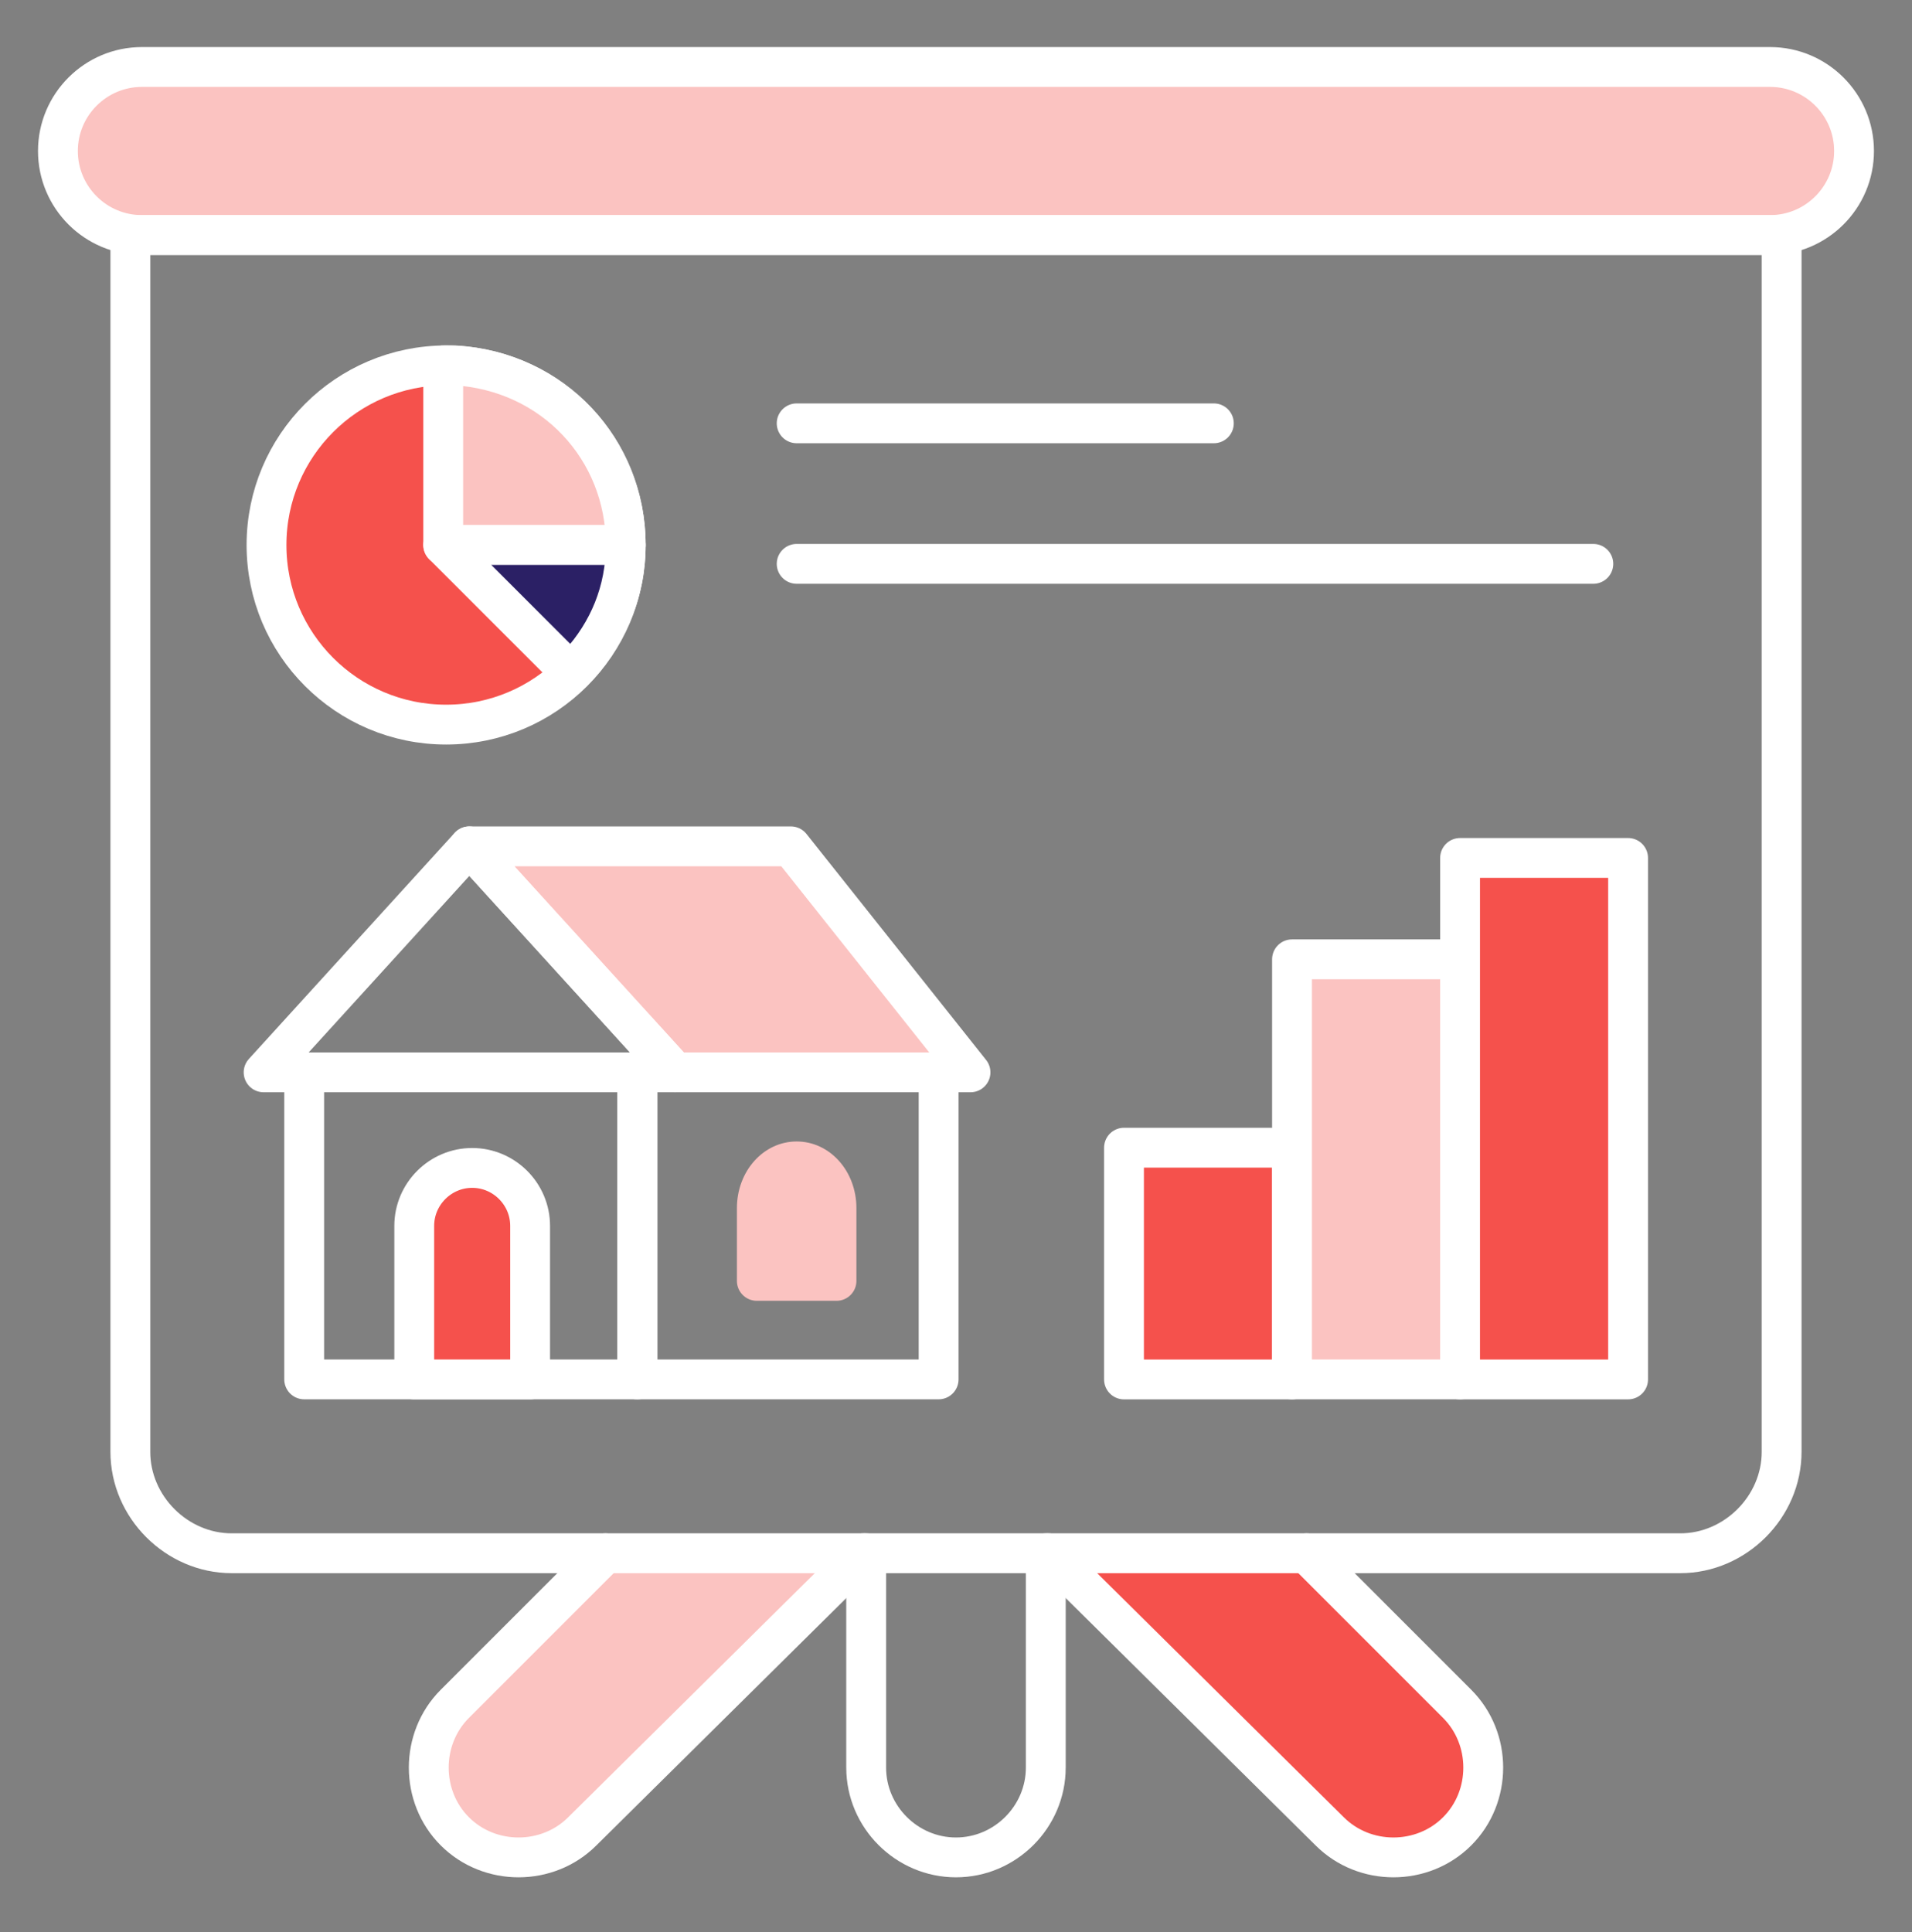 <svg width="96" height="97" viewBox="0 0 96 97" fill="none" xmlns="http://www.w3.org/2000/svg">
<rect x="0" y="0" width="96" height="97" fill="#808080" stroke="none"/>
<path d="M88.872 11.8H7.126C4.799 11.8 2.908 9.909 2.908 7.581C2.908 5.254 4.799 3.363 7.126 3.363H88.872C91.199 3.363 93.09 5.254 93.09 7.581C93.09 9.909 91.199 11.8 88.872 11.8Z" fill="#FBC3C1" stroke="white" stroke-width="2" stroke-miterlimit="10" stroke-linecap="round" stroke-linejoin="round"/>
<path d="M65.6 77.981L73.163 85.544C74.909 87.29 74.909 90.199 73.163 91.944C72.291 92.817 71.127 93.253 69.963 93.253C68.8 93.253 67.636 92.817 66.763 91.944L52.654 77.981" fill="#F5514C"/>
<path d="M65.6 77.981L73.163 85.544C74.909 87.29 74.909 90.199 73.163 91.944C72.291 92.817 71.127 93.253 69.963 93.253C68.8 93.253 67.636 92.817 66.763 91.944L52.654 77.981" stroke="white" stroke-width="2" stroke-miterlimit="10" stroke-linecap="round" stroke-linejoin="round"/>
<path d="M30.4 77.981L22.836 85.544C21.091 87.29 21.091 90.199 22.836 91.944C23.709 92.817 24.873 93.253 26.036 93.253C27.2 93.253 28.364 92.817 29.236 91.944L43.346 77.981" fill="#FBC3C1"/>
<path d="M30.4 77.981L22.836 85.544C21.091 87.29 21.091 90.199 22.836 91.944C23.709 92.817 24.873 93.253 26.036 93.253C27.2 93.253 28.364 92.817 29.236 91.944L43.346 77.981" stroke="white" stroke-width="2" stroke-miterlimit="10" stroke-linecap="round" stroke-linejoin="round"/>
<path d="M52.508 77.981V88.744C52.508 91.217 50.472 93.253 47.999 93.253C45.527 93.253 43.49 91.217 43.49 88.744V77.981" stroke="white" stroke-width="2" stroke-miterlimit="10" stroke-linecap="round" stroke-linejoin="round"/>
<path d="M6.545 11.801V72.892C6.545 75.655 8.872 77.983 11.636 77.983H84.363C87.127 77.983 89.454 75.655 89.454 72.892V11.801H6.545Z" stroke="white" stroke-width="2" stroke-miterlimit="10" stroke-linecap="round" stroke-linejoin="round"/>
<path d="M56.435 57.621H64.872V69.257H56.435V57.621Z" fill="#F5514C" stroke="white" stroke-width="2" stroke-miterlimit="10" stroke-linecap="round" stroke-linejoin="round"/>
<path d="M64.871 48.164H73.308V69.255H64.871V48.164Z" fill="#FBC3C1" stroke="white" stroke-width="2" stroke-miterlimit="10" stroke-linecap="round" stroke-linejoin="round"/>
<path d="M73.309 43.074H81.745V69.256H73.309V43.074Z" fill="#F5514C" stroke="white" stroke-width="2" stroke-miterlimit="10" stroke-linecap="round" stroke-linejoin="round"/>
<path d="M15.273 53.836V69.254H32.001V53.836" stroke="white" stroke-width="2" stroke-miterlimit="10" stroke-linecap="round" stroke-linejoin="round"/>
<path d="M32 53.981V69.254H47.127V53.836" stroke="white" stroke-width="2" stroke-miterlimit="10" stroke-linecap="round" stroke-linejoin="round"/>
<path d="M23.564 42.492L33.892 53.838H48.728L39.71 42.492H23.564Z" fill="#FBC3C1" stroke="white" stroke-width="2" stroke-miterlimit="10" stroke-linecap="round" stroke-linejoin="round"/>
<path d="M13.236 53.838L23.564 42.492L33.891 53.838H13.236Z" stroke="white" stroke-width="2" stroke-miterlimit="10" stroke-linecap="round" stroke-linejoin="round"/>
<path d="M43 64.309C43 64.861 42.552 65.309 42 65.309H38C37.448 65.309 37 64.861 37 64.309V60.657C37 58.797 38.333 57.309 40 57.309C41.667 57.309 43 58.797 43 60.657V64.309Z" fill="#FBC3C1"/>
<path d="M26.617 69.255H20.799V61.546C20.799 59.946 22.108 58.637 23.708 58.637C25.308 58.637 26.617 59.946 26.617 61.546V69.255Z" fill="#F5514C" stroke="white" stroke-width="2" stroke-miterlimit="10" stroke-linecap="round" stroke-linejoin="round"/>
<path d="M22.399 36.38C27.38 36.38 31.417 32.343 31.417 27.362C31.417 22.381 27.38 18.344 22.399 18.344C17.418 18.344 13.381 22.381 13.381 27.362C13.381 32.343 17.418 36.38 22.399 36.38Z" fill="#F5514C" stroke="white" stroke-width="2" stroke-miterlimit="10" stroke-linecap="round" stroke-linejoin="round"/>
<path d="M31.418 27.362H22.254V18.344H22.836C27.781 18.635 31.418 22.562 31.418 27.362Z" fill="#FBC3C1" stroke="white" stroke-width="2" stroke-miterlimit="10" stroke-linecap="round" stroke-linejoin="round"/>
<path d="M31.418 27.363C31.418 29.691 30.545 31.727 29.09 33.327C28.945 33.472 28.799 33.618 28.654 33.763L22.254 27.363H31.418Z" fill="#2B2065" stroke="white" stroke-width="2" stroke-miterlimit="10" stroke-linecap="round" stroke-linejoin="round"/>
<path d="M40 21.254H60.946H40Z" fill="#FBC3C1"/>
<path d="M40 21.254H60.946" stroke="white" stroke-width="2" stroke-miterlimit="10" stroke-linecap="round" stroke-linejoin="round"/>
<path d="M40 28.309H80H40Z" fill="#FBC3C1"/>
<path d="M40 28.309H80" stroke="white" stroke-width="2" stroke-miterlimit="10" stroke-linecap="round" stroke-linejoin="round"/>
</svg>
